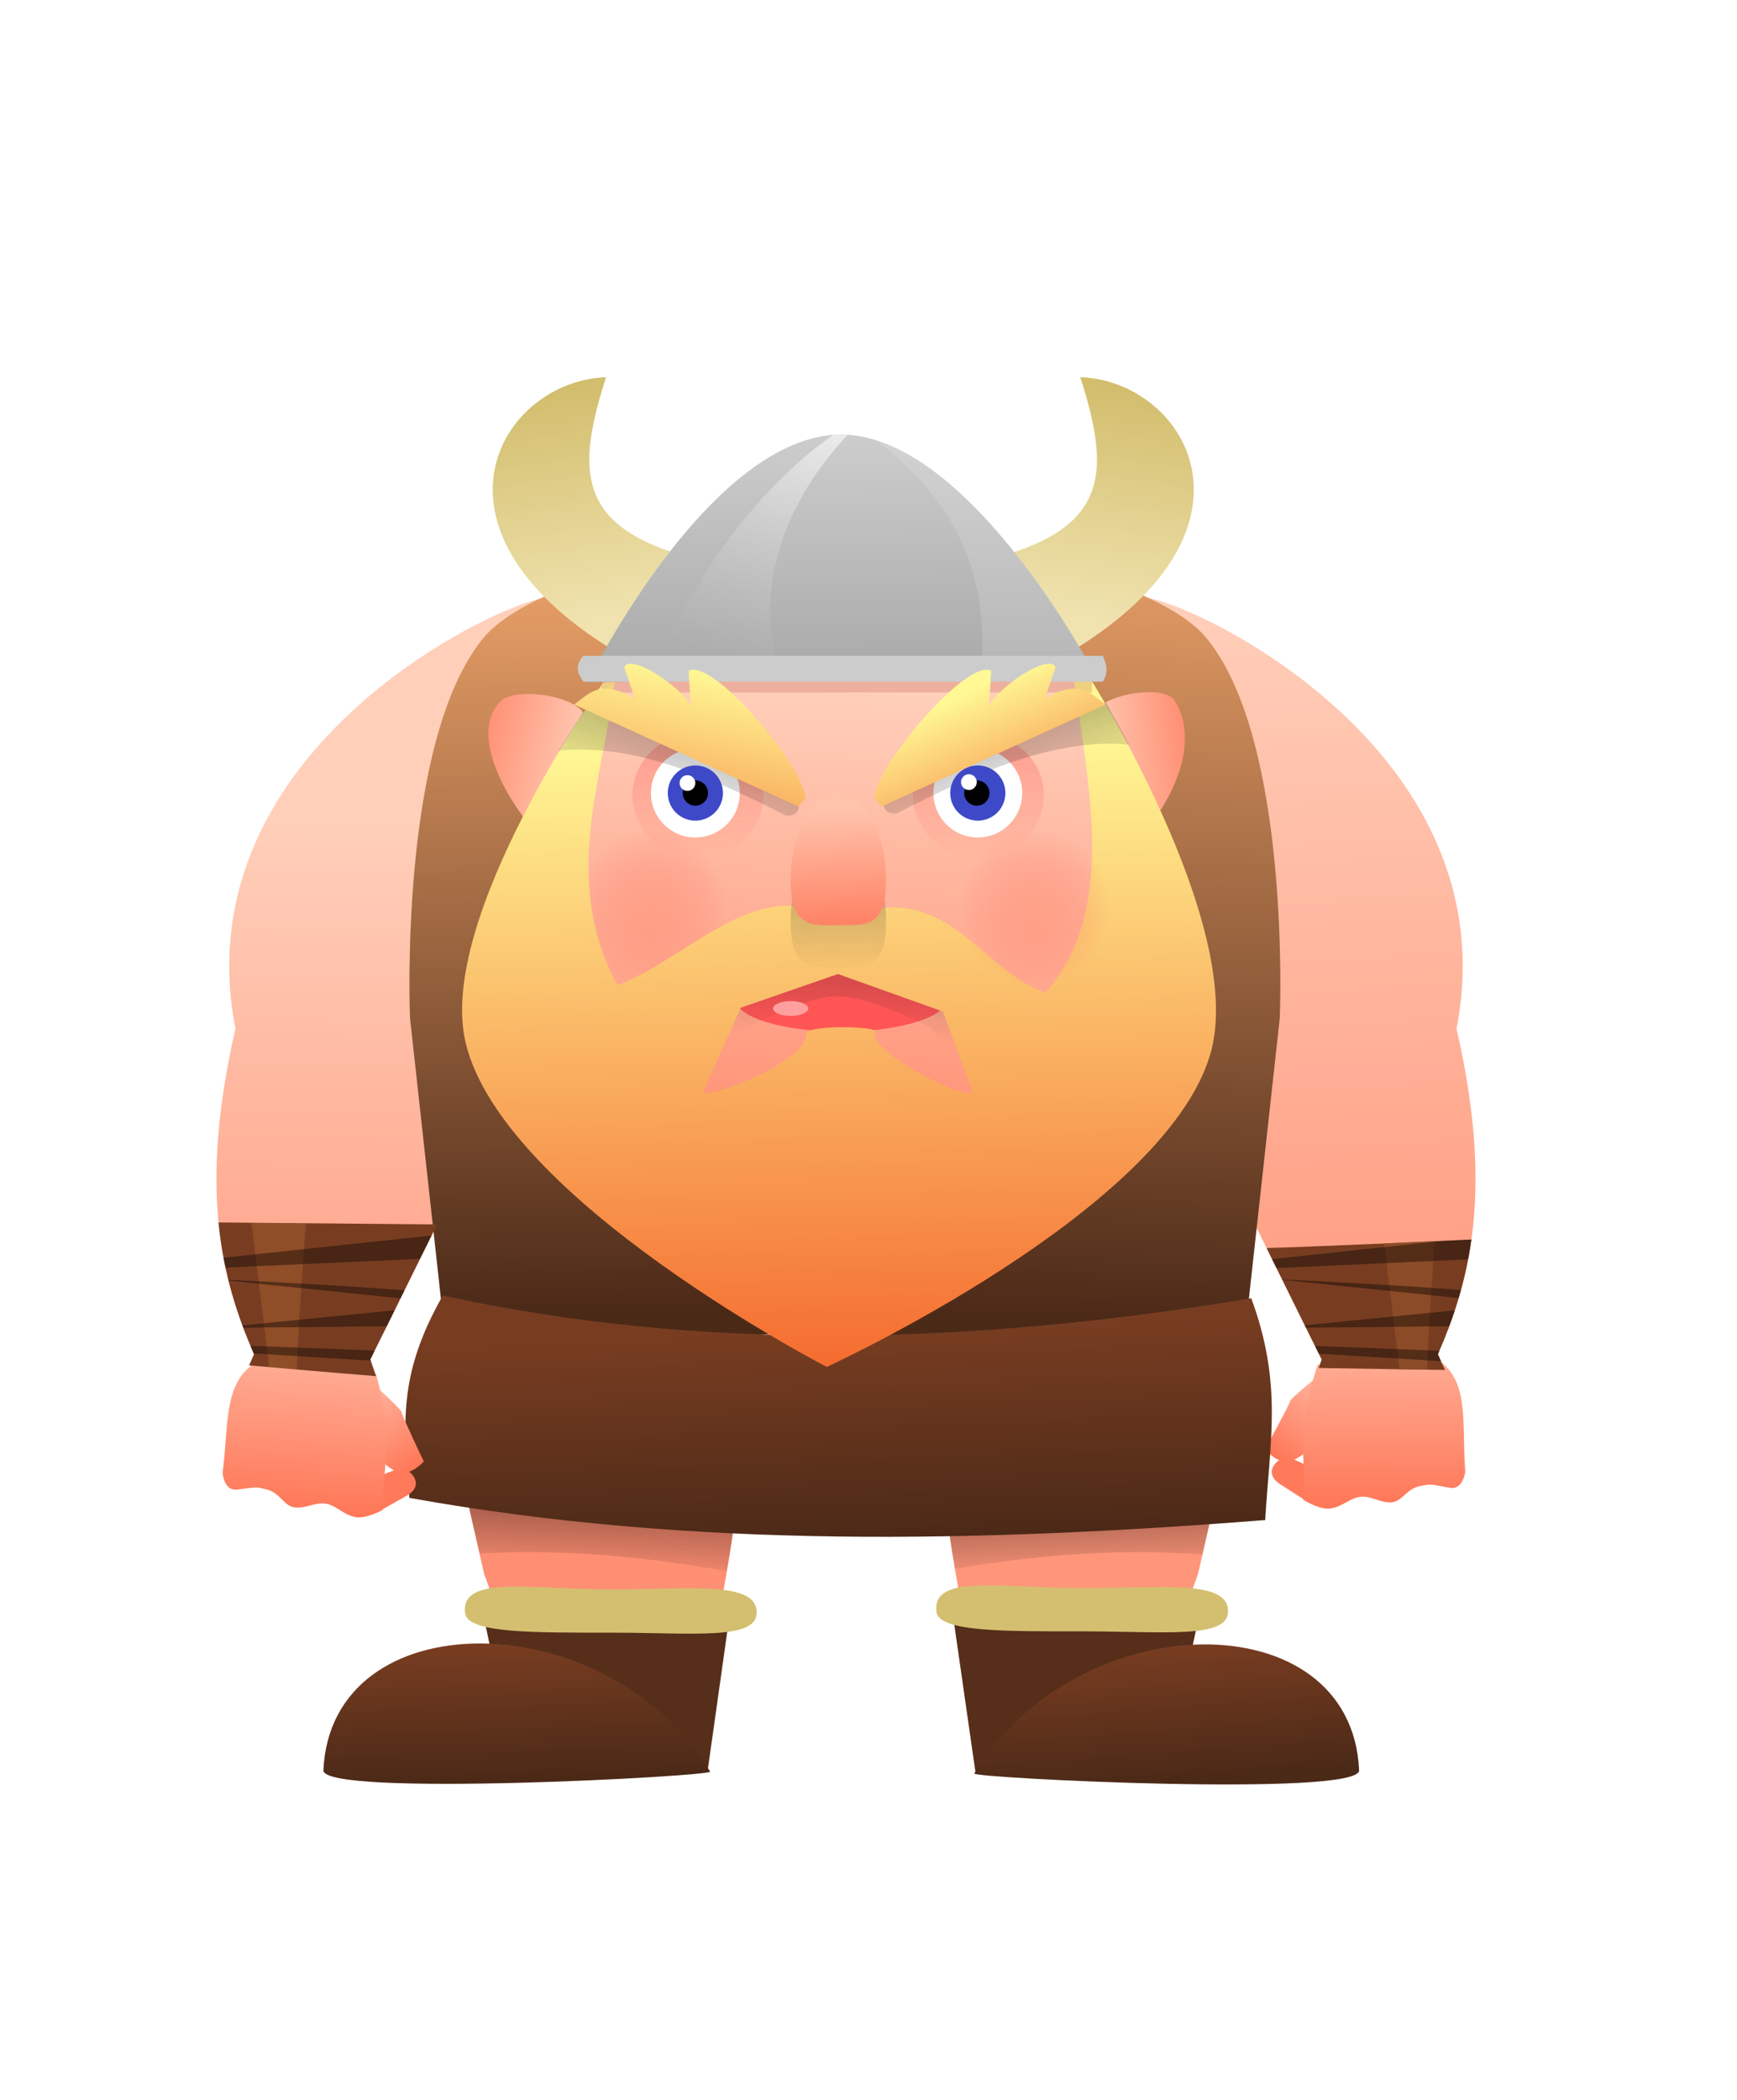 <?xml version="1.0" encoding="UTF-8" standalone="no"?>
<!-- Created with Inkscape (http://www.inkscape.org/) -->

<svg
   xmlns:dc="http://purl.org/dc/elements/1.1/"
   xmlns:cc="http://creativecommons.org/ns#"
   xmlns:rdf="http://www.w3.org/1999/02/22-rdf-syntax-ns#"
   xmlns:svg="http://www.w3.org/2000/svg"
   xmlns="http://www.w3.org/2000/svg"
   xmlns:xlink="http://www.w3.org/1999/xlink"
   xmlns:sodipodi="http://sodipodi.sourceforge.net/DTD/sodipodi-0.dtd"
   xmlns:inkscape="http://www.inkscape.org/namespaces/inkscape"
   width="93.599mm"
   height="113.157mm"
   viewBox="0 0 331.65 400.95"
   id="svg2"
   version="1.1"
   inkscape:version="0.92.4 (5da689c313, 2019-01-14)"
   sodipodi:docname="viking.svg"
   inkscape:export-filename="C:\Users\rbeta\Pictures\OGA\viking2.png"
   inkscape:export-xdpi="96"
   inkscape:export-ydpi="96">
  <defs
     id="defs4">
    <linearGradient
       inkscape:collect="always"
       id="linearGradient4480">
      <stop
         id="stop4482"
         offset="0"
         style="stop-color:#ffad95;stop-opacity:1" />
      <stop
         id="stop4484"
         offset="1"
         style="stop-color:#ff7859;stop-opacity:1" />
    </linearGradient>
    <linearGradient
       inkscape:collect="always"
       id="linearGradient4415">
      <stop
         id="stop4417"
         offset="0"
         style="stop-color:#ffc3ac;stop-opacity:1" />
      <stop
         id="stop4419"
         offset="1"
         style="stop-color:#ff7859;stop-opacity:1" />
    </linearGradient>
    <linearGradient
       inkscape:collect="always"
       id="linearGradient4542">
      <stop
         style="stop-color:#000000;stop-opacity:1;"
         offset="0"
         id="stop4544" />
      <stop
         style="stop-color:#000000;stop-opacity:0;"
         offset="1"
         id="stop4546" />
    </linearGradient>
    <linearGradient
       inkscape:collect="always"
       id="linearGradient4531">
      <stop
         id="stop4533"
         offset="0"
         style="stop-color:#4b2917;stop-opacity:1" />
      <stop
         id="stop4535"
         offset="1"
         style="stop-color:#783d21;stop-opacity:1;" />
    </linearGradient>
    <linearGradient
       inkscape:collect="always"
       id="linearGradient4525">
      <stop
         id="stop4527"
         offset="0"
         style="stop-color:#4b2917;stop-opacity:1" />
      <stop
         id="stop4529"
         offset="1"
         style="stop-color:#783d21;stop-opacity:1;" />
    </linearGradient>
    <linearGradient
       id="linearGradient4493"
       inkscape:collect="always">
      <stop
         id="stop4495"
         offset="0"
         style="stop-color:#e49c65;stop-opacity:1" />
      <stop
         id="stop4497"
         offset="1"
         style="stop-color:#4b2917;stop-opacity:1" />
    </linearGradient>
    <linearGradient
       id="linearGradient4481"
       inkscape:collect="always">
      <stop
         style="stop-color:#4b2917;stop-opacity:1"
         offset="0"
         id="stop4485" />
      <stop
         style="stop-color:#783d21;stop-opacity:1;"
         offset="1"
         id="stop4483" />
    </linearGradient>
    <linearGradient
       inkscape:collect="always"
       id="linearGradient4459">
      <stop
         style="stop-color:#e49c65;stop-opacity:1"
         offset="0"
         id="stop4461" />
      <stop
         style="stop-color:#4b2917;stop-opacity:1"
         offset="1"
         id="stop4463" />
    </linearGradient>
    <linearGradient
       inkscape:collect="always"
       id="linearGradient4427">
      <stop
         style="stop-color:#d3be6e;stop-opacity:1"
         offset="0"
         id="stop4429" />
      <stop
         style="stop-color:#f0e3af;stop-opacity:1"
         offset="1"
         id="stop4431" />
    </linearGradient>
    <linearGradient
       id="linearGradient4395"
       inkscape:collect="always">
      <stop
         id="stop4397"
         offset="0"
         style="stop-color:#a8a8a8;stop-opacity:1" />
      <stop
         id="stop4399"
         offset="1"
         style="stop-color:#cdcdcd;stop-opacity:1" />
    </linearGradient>
    <linearGradient
       inkscape:collect="always"
       id="linearGradient4318">
      <stop
         style="stop-color:#cccccc;stop-opacity:0"
         offset="0"
         id="stop4320" />
      <stop
         style="stop-color:#ffffff;stop-opacity:0.767"
         offset="1"
         id="stop4322" />
    </linearGradient>
    <linearGradient
       inkscape:collect="always"
       id="linearGradient4303">
      <stop
         style="stop-color:#808080;stop-opacity:1;"
         offset="0"
         id="stop4305" />
      <stop
         style="stop-color:#cdcdcd;stop-opacity:1"
         offset="1"
         id="stop4307" />
    </linearGradient>
    <linearGradient
       inkscape:collect="always"
       id="linearGradient4220">
      <stop
         style="stop-color:#1a1a1a;stop-opacity:1;"
         offset="0"
         id="stop4222" />
      <stop
         style="stop-color:#1a1a1a;stop-opacity:0;"
         offset="1"
         id="stop4224" />
    </linearGradient>
    <linearGradient
       id="linearGradient4211"
       inkscape:collect="always">
      <stop
         id="stop4213"
         offset="0"
         style="stop-color:#fff895;stop-opacity:1" />
      <stop
         id="stop4215"
         offset="1"
         style="stop-color:#f13c0d;stop-opacity:1" />
    </linearGradient>
    <linearGradient
       id="linearGradient4205"
       inkscape:collect="always">
      <stop
         id="stop4207"
         offset="0"
         style="stop-color:#fff895;stop-opacity:1" />
      <stop
         id="stop4209"
         offset="1"
         style="stop-color:#f13c0d;stop-opacity:1" />
    </linearGradient>
    <linearGradient
       id="linearGradient4400"
       inkscape:collect="always">
      <stop
         id="stop4402"
         offset="0"
         style="stop-color:#ff8b6e;stop-opacity:1" />
      <stop
         id="stop4404"
         offset="1"
         style="stop-color:#ff5555;stop-opacity:0;" />
    </linearGradient>
    <linearGradient
       inkscape:collect="always"
       id="linearGradient4372">
      <stop
         style="stop-color:#fff895;stop-opacity:1"
         offset="0"
         id="stop4374" />
      <stop
         style="stop-color:#f13c0d;stop-opacity:1"
         offset="1"
         id="stop4376" />
    </linearGradient>
    <linearGradient
       inkscape:collect="always"
       id="linearGradient4354">
      <stop
         style="stop-color:#ff5555;stop-opacity:1;"
         offset="0"
         id="stop4356" />
      <stop
         style="stop-color:#ff5555;stop-opacity:0;"
         offset="1"
         id="stop4358" />
    </linearGradient>
    <linearGradient
       id="linearGradient4298"
       inkscape:collect="always">
      <stop
         style="stop-color:#ffcfba;stop-opacity:1"
         offset="0"
         id="stop4302" />
      <stop
         style="stop-color:#ff7859;stop-opacity:1"
         offset="1"
         id="stop4300" />
    </linearGradient>
    <linearGradient
       inkscape:collect="always"
       id="linearGradient4278">
      <stop
         style="stop-color:#ff7859;stop-opacity:1"
         offset="0"
         id="stop4280" />
      <stop
         style="stop-color:#ffcfba;stop-opacity:1"
         offset="1"
         id="stop4282" />
    </linearGradient>
    <linearGradient
       inkscape:collect="always"
       xlink:href="#linearGradient4278"
       id="linearGradient4284"
       x1="62.182"
       y1="348.227"
       x2="65.097"
       y2="156.727"
       gradientUnits="userSpaceOnUse"
       gradientTransform="translate(0,1.5258789e-5)" />
    <linearGradient
       inkscape:collect="always"
       xlink:href="#linearGradient4278"
       id="linearGradient4292"
       x1="264.953"
       y1="351.727"
       x2="255.368"
       y2="113.227"
       gradientUnits="userSpaceOnUse"
       gradientTransform="translate(0,1.5258789e-5)" />
    <linearGradient
       inkscape:collect="always"
       xlink:href="#linearGradient4278"
       id="linearGradient4294"
       x1="83.834"
       y1="141.368"
       x2="111.733"
       y2="147.868"
       gradientUnits="userSpaceOnUse" />
    <linearGradient
       inkscape:collect="always"
       xlink:href="#linearGradient4298"
       id="linearGradient4296"
       x1="208.262"
       y1="147.868"
       x2="233.662"
       y2="144.868"
       gradientUnits="userSpaceOnUse" />
    <linearGradient
       inkscape:collect="always"
       xlink:href="#linearGradient4298"
       id="linearGradient4306"
       x1="160.091"
       y1="131.701"
       x2="156.152"
       y2="250.701"
       gradientUnits="userSpaceOnUse" />
    <linearGradient
       inkscape:collect="always"
       xlink:href="#linearGradient4415"
       id="linearGradient4320"
       x1="159.569"
       y1="154.597"
       x2="160.992"
       y2="179.824"
       gradientUnits="userSpaceOnUse" />
    <linearGradient
       inkscape:collect="always"
       xlink:href="#linearGradient4354"
       id="linearGradient4360"
       x1="131.71"
       y1="144.754"
       x2="132.138"
       y2="163.669"
       gradientUnits="userSpaceOnUse" />
    <linearGradient
       inkscape:collect="always"
       xlink:href="#linearGradient4354"
       id="linearGradient4370"
       gradientUnits="userSpaceOnUse"
       x1="131.71"
       y1="144.754"
       x2="132.138"
       y2="163.669"
       gradientTransform="translate(53.563,0)" />
    <linearGradient
       inkscape:collect="always"
       xlink:href="#linearGradient4205"
       id="linearGradient4378"
       x1="165.303"
       y1="140.606"
       x2="168.838"
       y2="301.849"
       gradientUnits="userSpaceOnUse" />
    <linearGradient
       inkscape:collect="always"
       xlink:href="#linearGradient4211"
       id="linearGradient4380"
       x1="133.29"
       y1="127.965"
       x2="121.622"
       y2="187.008"
       gradientUnits="userSpaceOnUse" />
    <linearGradient
       inkscape:collect="always"
       xlink:href="#linearGradient4372"
       id="linearGradient4388"
       x1="187.787"
       y1="130.793"
       x2="206.172"
       y2="172.159"
       gradientUnits="userSpaceOnUse" />
    <radialGradient
       inkscape:collect="always"
       xlink:href="#linearGradient4400"
       id="radialGradient4398"
       cx="129.401"
       cy="176.267"
       fx="129.401"
       fy="176.267"
       r="14.496"
       gradientTransform="matrix(1,0,0,1.037,-4.95,-9.631)"
       gradientUnits="userSpaceOnUse" />
    <radialGradient
       inkscape:collect="always"
       xlink:href="#linearGradient4400"
       id="radialGradient4408"
       gradientUnits="userSpaceOnUse"
       gradientTransform="matrix(1,0,0,1.037,68.236,-9.631)"
       cx="129.401"
       cy="176.267"
       fx="129.401"
       fy="176.267"
       r="14.496" />
    <linearGradient
       inkscape:collect="always"
       xlink:href="#linearGradient4220"
       id="linearGradient4226"
       x1="134"
       y1="133.2"
       x2="126"
       y2="156.95"
       gradientUnits="userSpaceOnUse" />
    <linearGradient
       inkscape:collect="always"
       xlink:href="#linearGradient4220"
       id="linearGradient4230"
       gradientUnits="userSpaceOnUse"
       x1="134"
       y1="133.2"
       x2="126"
       y2="156.95"
       gradientTransform="matrix(-1,0,0,1,321.247,-0.414)" />
    <linearGradient
       inkscape:collect="always"
       xlink:href="#linearGradient4220"
       id="linearGradient4270"
       x1="160.336"
       y1="155.611"
       x2="160.69"
       y2="181.597"
       gradientUnits="userSpaceOnUse"
       gradientTransform="translate(0,4)" />
    <linearGradient
       inkscape:collect="always"
       xlink:href="#linearGradient4220"
       id="linearGradient4276"
       x1="160.415"
       y1="184.495"
       x2="159.719"
       y2="198.12"
       gradientUnits="userSpaceOnUse" />
    <linearGradient
       inkscape:collect="always"
       xlink:href="#linearGradient4395"
       id="linearGradient4309"
       x1="162.393"
       y1="130.596"
       x2="161.786"
       y2="82.596"
       gradientUnits="userSpaceOnUse" />
    <linearGradient
       inkscape:collect="always"
       xlink:href="#linearGradient4318"
       id="linearGradient4324"
       x1="135.644"
       y1="125.577"
       x2="158.088"
       y2="82.577"
       gradientUnits="userSpaceOnUse" />
    <filter
       inkscape:collect="always"
       style="color-interpolation-filters:sRGB"
       id="filter4382"
       x="-0.061"
       width="1.122"
       y="-0.059"
       height="1.118">
      <feGaussianBlur
         inkscape:collect="always"
         stdDeviation="1.023"
         id="feGaussianBlur4384" />
    </filter>
    <clipPath
       clipPathUnits="userSpaceOnUse"
       id="clipPath4388">
      <path
         sodipodi:nodetypes="cscc"
         inkscape:connector-curvature="0"
         id="path4391"
         d="m 112.143,130.236 c 0,0 21.687,-44.215 46.071,-47.143 25.52,-3.064 51.071,46.071 51.071,46.071 z"
         style="opacity:1;fill:url(#linearGradient4393);fill-opacity:1;fill-rule:nonzero;stroke:none;stroke-width:15.963;stroke-linecap:round;stroke-linejoin:round;stroke-miterlimit:4;stroke-dasharray:none;stroke-opacity:1" />
    </clipPath>
    <linearGradient
       inkscape:collect="always"
       xlink:href="#linearGradient4303"
       id="linearGradient4393"
       gradientUnits="userSpaceOnUse"
       x1="162.393"
       y1="130.596"
       x2="161.786"
       y2="82.596"
       gradientTransform="translate(0,1.5258789e-5)" />
    <linearGradient
       inkscape:collect="always"
       xlink:href="#linearGradient4427"
       id="linearGradient4433"
       x1="112.814"
       y1="73.698"
       x2="119.747"
       y2="117.538"
       gradientUnits="userSpaceOnUse" />
    <linearGradient
       inkscape:collect="always"
       xlink:href="#linearGradient4427"
       id="linearGradient4437"
       gradientUnits="userSpaceOnUse"
       x1="112.814"
       y1="73.698"
       x2="119.747"
       y2="117.538"
       gradientTransform="matrix(-1,0,0,1,322.01,0)" />
    <linearGradient
       inkscape:collect="always"
       xlink:href="#linearGradient4493"
       id="linearGradient4465"
       x1="106.679"
       y1="114.444"
       x2="108.528"
       y2="250.944"
       gradientUnits="userSpaceOnUse" />
    <linearGradient
       inkscape:collect="always"
       xlink:href="#linearGradient4459"
       id="linearGradient4469"
       x1="217.608"
       y1="107.444"
       x2="212.457"
       y2="252.944"
       gradientUnits="userSpaceOnUse" />
    <linearGradient
       inkscape:collect="always"
       xlink:href="#linearGradient4481"
       id="linearGradient4479"
       x1="162.595"
       y1="294.405"
       x2="161.081"
       y2="255.405"
       gradientUnits="userSpaceOnUse"
       gradientTransform="matrix(1.054,0,0,1.048,-8.059,-14.095)" />
    <linearGradient
       inkscape:collect="always"
       xlink:href="#linearGradient4531"
       id="linearGradient4521"
       x1="92.249"
       y1="340.175"
       x2="91.252"
       y2="313.925"
       gradientUnits="userSpaceOnUse" />
    <linearGradient
       inkscape:collect="always"
       xlink:href="#linearGradient4525"
       id="linearGradient4523"
       x1="225.497"
       y1="339.925"
       x2="223.5"
       y2="313.925"
       gradientUnits="userSpaceOnUse" />
    <linearGradient
       inkscape:collect="always"
       xlink:href="#linearGradient4542"
       id="linearGradient4548"
       x1="109.5"
       y1="283.075"
       x2="108.75"
       y2="301.325"
       gradientUnits="userSpaceOnUse"
       gradientTransform="translate(0,1.5258789e-5)" />
    <linearGradient
       inkscape:collect="always"
       xlink:href="#linearGradient4542"
       id="linearGradient4552"
       gradientUnits="userSpaceOnUse"
       x1="109.5"
       y1="283.075"
       x2="108.75"
       y2="301.325"
       gradientTransform="matrix(-1,0,0,1,318.5,1.5258789e-5)" />
    <clipPath
       clipPathUnits="userSpaceOnUse"
       id="clipPath4582">
      <path
         id="path4584"
         d="m 41.721,233.373 c 0.967,9.935 3.612,17.849 6.768,25.145 -0.317,0.79 -0.629,1.483 -0.936,2.137 6.65,0.582 16.886,1.475 24.248,2.059 l -1.09,-3.184 12.732,-25.777 -41.723,-0.379 z"
         style="opacity:1;fill:#783d21;fill-opacity:1;fill-rule:nonzero;stroke:none;stroke-width:15.963;stroke-linecap:round;stroke-linejoin:round;stroke-miterlimit:4;stroke-dasharray:none;stroke-opacity:1"
         inkscape:connector-curvature="0" />
    </clipPath>
    <clipPath
       clipPathUnits="userSpaceOnUse"
       id="clipPath4586">
      <path
         id="path4588"
         d="m 41.721,233.373 c 0.967,9.935 3.612,17.849 6.768,25.145 -0.317,0.79 -0.629,1.483 -0.936,2.137 6.65,0.582 16.886,1.475 24.248,2.059 l -1.09,-3.184 12.732,-25.777 -41.723,-0.379 z"
         style="opacity:1;fill:#783d21;fill-opacity:1;fill-rule:nonzero;stroke:none;stroke-width:15.963;stroke-linecap:round;stroke-linejoin:round;stroke-miterlimit:4;stroke-dasharray:none;stroke-opacity:1"
         inkscape:connector-curvature="0" />
    </clipPath>
    <clipPath
       clipPathUnits="userSpaceOnUse"
       id="clipPath4590">
      <path
         id="path4592"
         d="m 41.721,233.373 c 0.967,9.935 3.612,17.849 6.768,25.145 -0.317,0.79 -0.629,1.483 -0.936,2.137 6.65,0.582 16.886,1.475 24.248,2.059 l -1.09,-3.184 12.732,-25.777 -41.723,-0.379 z"
         style="opacity:1;fill:#783d21;fill-opacity:1;fill-rule:nonzero;stroke:none;stroke-width:15.963;stroke-linecap:round;stroke-linejoin:round;stroke-miterlimit:4;stroke-dasharray:none;stroke-opacity:1"
         inkscape:connector-curvature="0" />
    </clipPath>
    <clipPath
       clipPathUnits="userSpaceOnUse"
       id="clipPath4594">
      <path
         id="path4596"
         d="m 41.721,233.373 c 0.967,9.935 3.612,17.849 6.768,25.145 -0.317,0.79 -0.629,1.483 -0.936,2.137 6.65,0.582 16.886,1.475 24.248,2.059 l -1.09,-3.184 12.732,-25.777 -41.723,-0.379 z"
         style="opacity:1;fill:#783d21;fill-opacity:1;fill-rule:nonzero;stroke:none;stroke-width:15.963;stroke-linecap:round;stroke-linejoin:round;stroke-miterlimit:4;stroke-dasharray:none;stroke-opacity:1"
         inkscape:connector-curvature="0" />
    </clipPath>
    <clipPath
       clipPathUnits="userSpaceOnUse"
       id="clipPath4600">
      <path
         id="path4602"
         d="m 280.938,236.633 c -9.007,0.417 -29.808,1.371 -39.107,1.619 l 10.51,21.277 -0.557,1.627 c 7.927,0.129 20.96,0.341 24.135,0.371 -0.439,-0.878 -0.893,-1.858 -1.355,-3.01 2.802,-6.478 5.195,-13.45 6.375,-21.885 z"
         style="opacity:1;fill:#783d21;fill-opacity:1;fill-rule:nonzero;stroke:none;stroke-width:15.963;stroke-linecap:round;stroke-linejoin:round;stroke-miterlimit:4;stroke-dasharray:none;stroke-opacity:1"
         inkscape:connector-curvature="0" />
    </clipPath>
    <clipPath
       clipPathUnits="userSpaceOnUse"
       id="clipPath4604">
      <path
         id="path4606"
         d="m 280.938,236.633 c -9.007,0.417 -29.808,1.371 -39.107,1.619 l 10.51,21.277 -0.557,1.627 c 7.927,0.129 20.96,0.341 24.135,0.371 -0.439,-0.878 -0.893,-1.858 -1.355,-3.01 2.802,-6.478 5.195,-13.45 6.375,-21.885 z"
         style="opacity:1;fill:#783d21;fill-opacity:1;fill-rule:nonzero;stroke:none;stroke-width:15.963;stroke-linecap:round;stroke-linejoin:round;stroke-miterlimit:4;stroke-dasharray:none;stroke-opacity:1"
         inkscape:connector-curvature="0" />
    </clipPath>
    <clipPath
       clipPathUnits="userSpaceOnUse"
       id="clipPath4608">
      <path
         id="path4610"
         d="m 280.938,236.633 c -9.007,0.417 -29.808,1.371 -39.107,1.619 l 10.51,21.277 -0.557,1.627 c 7.927,0.129 20.96,0.341 24.135,0.371 -0.439,-0.878 -0.893,-1.858 -1.355,-3.01 2.802,-6.478 5.195,-13.45 6.375,-21.885 z"
         style="opacity:1;fill:#783d21;fill-opacity:1;fill-rule:nonzero;stroke:none;stroke-width:15.963;stroke-linecap:round;stroke-linejoin:round;stroke-miterlimit:4;stroke-dasharray:none;stroke-opacity:1"
         inkscape:connector-curvature="0" />
    </clipPath>
    <clipPath
       clipPathUnits="userSpaceOnUse"
       id="clipPath4612">
      <path
         id="path4614"
         d="m 280.938,236.633 c -9.007,0.417 -29.808,1.371 -39.107,1.619 l 10.51,21.277 -0.557,1.627 c 7.927,0.129 20.96,0.341 24.135,0.371 -0.439,-0.878 -0.893,-1.858 -1.355,-3.01 2.802,-6.478 5.195,-13.45 6.375,-21.885 z"
         style="opacity:1;fill:#783d21;fill-opacity:1;fill-rule:nonzero;stroke:none;stroke-width:15.963;stroke-linecap:round;stroke-linejoin:round;stroke-miterlimit:4;stroke-dasharray:none;stroke-opacity:1"
         inkscape:connector-curvature="0" />
    </clipPath>
    <filter
       inkscape:label="Chalk and Sponge"
       inkscape:menu="Distort"
       inkscape:menu-tooltip="Low turbulence gives sponge look and high turbulence chalk"
       width="1.6"
       height="2"
       y="-0.5"
       x="-0.3"
       style="color-interpolation-filters:sRGB;"
       id="filter4879">
      <feTurbulence
         baseFrequency="0.4"
         type="fractalNoise"
         seed="0"
         numOctaves="5"
         result="result1"
         id="feTurbulence4881" />
      <feDisplacementMap
         xChannelSelector="R"
         yChannelSelector="G"
         scale="30"
         in="SourceGraphic"
         in2="result1"
         id="feDisplacementMap4883" />
    </filter>
    <linearGradient
       inkscape:collect="always"
       xlink:href="#linearGradient4480"
       id="linearGradient4477"
       x1="61.205"
       y1="260.163"
       x2="59.355"
       y2="288.162"
       gradientUnits="userSpaceOnUse" />
    <linearGradient
       inkscape:collect="always"
       xlink:href="#linearGradient4480"
       id="linearGradient4500"
       x1="71.143"
       y1="267.417"
       x2="79.326"
       y2="279.824"
       gradientUnits="userSpaceOnUse" />
    <linearGradient
       inkscape:collect="always"
       xlink:href="#linearGradient4480"
       id="linearGradient4528"
       gradientUnits="userSpaceOnUse"
       x1="71.143"
       y1="267.417"
       x2="79.326"
       y2="279.824" />
    <linearGradient
       inkscape:collect="always"
       xlink:href="#linearGradient4480"
       id="linearGradient4530"
       gradientUnits="userSpaceOnUse"
       x1="61.205"
       y1="260.163"
       x2="59.355"
       y2="288.162" />
    <filter
       x="-0.3"
       width="1.6"
       y="-0.3"
       height="1.6"
       style="color-interpolation-filters:sRGB;"
       inkscape:label="Felt Feather"
       id="filter4562">
      <feGaussianBlur
         stdDeviation="15 15"
         result="blur"
         id="feGaussianBlur4564" />
      <feComposite
         in="SourceGraphic"
         in2="blur"
         operator="atop"
         result="composite1"
         id="feComposite4566" />
      <feComposite
         in2="composite1"
         operator="in"
         result="composite2"
         id="feComposite4568" />
      <feComposite
         in2="composite2"
         operator="in"
         result="composite3"
         id="feComposite4570" />
      <feTurbulence
         type="fractalNoise"
         numOctaves="3"
         seed="1"
         baseFrequency="0.05 0.05"
         result="turbulence"
         id="feTurbulence4572" />
      <feDisplacementMap
         in="composite3"
         in2="turbulence"
         xChannelSelector="R"
         scale="30"
         yChannelSelector="G"
         result="map"
         id="feDisplacementMap4574" />
      <feColorMatrix
         values="1 0 0 0 0 0 1 0 0 0 0 0 1 0 0 0 0 0 1 -0 "
         result="colormatrix"
         id="feColorMatrix4576" />
      <feComposite
         in="composite3"
         in2="colormatrix"
         operator="atop"
         result="composite4"
         id="feComposite4578" />
    </filter>
    <filter
       x="-0.3"
       width="1.6"
       y="-0.3"
       height="1.6"
       style="color-interpolation-filters:sRGB;"
       inkscape:label="Felt Feather"
       id="filter4656">
      <feGaussianBlur
         stdDeviation="15 15"
         result="blur"
         id="feGaussianBlur4658" />
      <feComposite
         in="SourceGraphic"
         in2="blur"
         operator="atop"
         result="composite1"
         id="feComposite4660" />
      <feComposite
         in2="composite1"
         operator="in"
         result="composite2"
         id="feComposite4662" />
      <feComposite
         in2="composite2"
         operator="in"
         result="composite3"
         id="feComposite4664" />
      <feTurbulence
         type="fractalNoise"
         numOctaves="3"
         seed="1"
         baseFrequency="0.05 0.05"
         result="turbulence"
         id="feTurbulence4666" />
      <feDisplacementMap
         in="composite3"
         in2="turbulence"
         xChannelSelector="R"
         scale="30"
         yChannelSelector="G"
         result="map"
         id="feDisplacementMap4668" />
      <feColorMatrix
         values="1 0 0 0 0 0 1 0 0 0 0 0 1 0 0 0 0 0 1 -0 "
         result="colormatrix"
         id="feColorMatrix4670" />
      <feComposite
         in="composite3"
         in2="colormatrix"
         operator="atop"
         result="composite4"
         id="feComposite4672" />
    </filter>
    <filter
       inkscape:label="Chalk and Sponge"
       inkscape:menu="Distort"
       inkscape:menu-tooltip="Low turbulence gives sponge look and high turbulence chalk"
       width="1.6"
       height="2"
       y="-0.5"
       x="-0.3"
       style="color-interpolation-filters:sRGB;"
       id="filter4678">
      <feTurbulence
         baseFrequency="0.4"
         type="fractalNoise"
         seed="0"
         numOctaves="5"
         result="result1"
         id="feTurbulence4680" />
      <feDisplacementMap
         xChannelSelector="R"
         yChannelSelector="G"
         scale="30"
         in="SourceGraphic"
         in2="result1"
         id="feDisplacementMap4682" />
    </filter>
  </defs>
  <sodipodi:namedview
     id="base"
     pagecolor="#ffffff"
     bordercolor="#666666"
     borderopacity="1.0"
     inkscape:pageopacity="0.0"
     inkscape:pageshadow="2"
     inkscape:zoom="1.339319"
     inkscape:cx="61.506881"
     inkscape:cy="183.37659"
     inkscape:document-units="px"
     inkscape:current-layer="layer2"
     showgrid="false"
     fit-margin-top="0"
     fit-margin-left="0"
     fit-margin-right="0"
     fit-margin-bottom="0"
     inkscape:window-width="1600"
     inkscape:window-height="877"
     inkscape:window-x="-8"
     inkscape:window-y="-8"
     inkscape:window-maximized="1"
     showguides="true" />
  <g
     inkscape:groupmode="layer"
     id="layer2"
     inkscape:label="Layer 2"
     style="opacity:1">
    <g
       id="g4520"
       transform="matrix(-0.998,-0.057,-0.057,0.998,338.206,2.809)">
      <path
         style="opacity:1;fill:#ff795b;fill-opacity:1;fill-rule:nonzero;stroke:none;stroke-width:15.963;stroke-linecap:round;stroke-linejoin:round;stroke-miterlimit:4;stroke-dasharray:none;stroke-opacity:1"
         d="m 72.238,288.579 c 0,0 4.632,-2.599 5.304,-2.973 3.814,-2.125 0.796,-4.955 -0.515,-5.213 -1.114,-0.219 -4.389,1.378 -4.389,1.378 l -4.32,0.835 z"
         id="path4522"
         inkscape:connector-curvature="0"
         sodipodi:nodetypes="cssccc" />
      <path
         style="opacity:1;fill:url(#linearGradient4528);fill-opacity:1;fill-rule:nonzero;stroke:none;stroke-width:15.963;stroke-linecap:round;stroke-linejoin:round;stroke-miterlimit:4;stroke-dasharray:none;stroke-opacity:1"
         d="m 71.275,264.208 c 0,0 5.412,4.884 5.412,5.412 0,0.528 4.224,9.371 4.224,9.371 0,0 -2.285,2.693 -4.752,2.112 -2.467,-0.581 -8.183,-6.995 -8.183,-6.995 z"
         id="path4524"
         inkscape:connector-curvature="0"
         sodipodi:nodetypes="csczcc" />
      <path
         style="opacity:1;fill:url(#linearGradient4530);fill-opacity:1;fill-rule:nonzero;stroke:none;stroke-width:15.963;stroke-linecap:round;stroke-linejoin:round;stroke-miterlimit:4;stroke-dasharray:none;stroke-opacity:1"
         d="m 49.1,259.985 c -6.56,3.741 -5.356,11.921 -6.599,21.118 0,0 0.191,3.606 2.818,3.261 3.984,-0.524 3.533,-0.512 5.492,-0.05 2.773,0.655 3.367,3.273 5.549,3.472 2.134,0.194 3.925,-1.102 5.959,-0.71 1.995,0.385 3.265,2.149 5.621,2.558 2.02,0.351 5.183,-1.403 5.183,-1.403 -0.231,-8.328 2.329,-12.596 -1.333,-25.915 z"
         id="path4526"
         inkscape:connector-curvature="0"
         sodipodi:nodetypes="ccsssssccc" />
    </g>
    <path
       sodipodi:nodetypes="ccccc"
       inkscape:connector-curvature="0"
       id="path4517"
       d="m 229.249,306.95 -3.5,16.5 -39.5,14.875 -4.25,-29.625 z"
       style="opacity:1;fill:#562e19;fill-opacity:1;fill-rule:nonzero;stroke:none;stroke-width:15.963;stroke-linecap:round;stroke-linejoin:round;stroke-miterlimit:4;stroke-dasharray:none;stroke-opacity:1" />
    <path
       sodipodi:nodetypes="csc"
       inkscape:connector-curvature="0"
       id="path4519"
       d="m 186.017,338.566 c -0.483,0.876 73.717,4.566 73.482,-0.616 -1.473,-32.544 -53.894,-31.727 -73.482,0.616 z"
       style="opacity:1;fill:url(#linearGradient4523);fill-opacity:1;fill-rule:nonzero;stroke:none;stroke-width:15.963;stroke-linecap:round;stroke-linejoin:round;stroke-miterlimit:4;stroke-dasharray:none;stroke-opacity:1" />
    <path
       style="opacity:1;fill:#562e19;fill-opacity:1;fill-rule:nonzero;stroke:none;stroke-width:15.963;stroke-linecap:round;stroke-linejoin:round;stroke-miterlimit:4;stroke-dasharray:none;stroke-opacity:1"
       d="m 92,306.95 3.5,16.5 39.625,14.5 4.125,-29.25 z"
       id="path4515"
       inkscape:connector-curvature="0"
       sodipodi:nodetypes="ccccc" />
    <path
       style="opacity:1;fill:#ff8f73;fill-opacity:1;fill-rule:nonzero;stroke:none;stroke-width:15.963;stroke-linecap:round;stroke-linejoin:round;stroke-miterlimit:4;stroke-dasharray:none;stroke-opacity:1"
       d="m 87.378,278.216 5.051,22.223 2.02,5.556 43.437,-1.01 c 0,0 5.051,-26.264 2.02,-25.254 -3.03,1.01 -52.528,-1.515 -52.528,-1.515 z"
       id="path4166"
       inkscape:connector-curvature="0" />
    <path
       inkscape:connector-curvature="0"
       id="path4168"
       d="m 233.808,278.216 -5.051,22.223 -2.02,5.556 -43.437,-1.01 c 0,0 -5.051,-26.264 -2.02,-25.254 3.03,1.01 52.528,-1.515 52.528,-1.515 z"
       style="opacity:1;fill:#ff967a;fill-opacity:1;fill-rule:nonzero;stroke:none;stroke-width:15.963;stroke-linecap:round;stroke-linejoin:round;stroke-miterlimit:4;stroke-dasharray:none;stroke-opacity:1" />
    <path
       style="opacity:1;fill:url(#linearGradient4284);fill-opacity:1;fill-rule:nonzero;stroke:none;stroke-width:15.963;stroke-linecap:round;stroke-linejoin:round;stroke-miterlimit:4;stroke-dasharray:none;stroke-opacity:1"
       d="M 105.088 114.027 C 97.956 113.661 34.398 142.119 44.951 196.395 C 38.55 224.299 41.543 240.873 46.891 254.607 L 73.143 254.607 L 91.418 217.607 L 105.598 114.154 C 105.489 114.082 105.318 114.039 105.088 114.027 z "
       transform="translate(0,-1.5258789e-5)"
       id="path4154" />
    <path
       style="opacity:1;fill:url(#linearGradient4292);fill-opacity:1;fill-rule:nonzero;stroke:none;stroke-width:15.963;stroke-linecap:round;stroke-linejoin:round;stroke-miterlimit:4;stroke-dasharray:none;stroke-opacity:1"
       d="M 217.963 114.027 C 217.733 114.039 217.561 114.082 217.453 114.154 L 231.631 217.607 L 250.738 256.289 L 275.496 256.289 C 281.252 242.219 284.762 225.444 278.098 196.395 C 288.651 142.119 225.095 113.661 217.963 114.027 z "
       transform="translate(0,-1.5258789e-5)"
       id="path4156" />
    <path
       style="opacity:0.474;fill:url(#linearGradient4548);fill-opacity:1;fill-rule:nonzero;stroke:none;stroke-width:15.963;stroke-linecap:round;stroke-linejoin:round;stroke-miterlimit:4;stroke-dasharray:none;stroke-opacity:1"
       d="M 88.227 281.949 L 91.555 296.59 C 104.81 295.817 120.111 296.601 138.785 299.957 C 139.725 294.473 141.031 285.977 140.85 281.949 L 88.227 281.949 z "
       transform="translate(0,-1.5258789e-5)"
       id="rect4537" />
    <path
       style="opacity:0.474;fill:url(#linearGradient4552);fill-opacity:1;fill-rule:nonzero;stroke:none;stroke-width:15.963;stroke-linecap:round;stroke-linejoin:round;stroke-miterlimit:4;stroke-dasharray:none;stroke-opacity:1"
       d="M 180.338 281.949 C 180.162 285.87 181.391 293.995 182.324 299.49 C 201.069 296.308 216.329 295.779 229.59 296.775 L 232.961 281.949 L 180.338 281.949 z "
       transform="translate(0,-1.5258789e-5)"
       id="path4550" />
    <path
       style="opacity:1;fill:url(#linearGradient4465);fill-opacity:1;fill-rule:nonzero;stroke:none;stroke-width:15.963;stroke-linecap:round;stroke-linejoin:round;stroke-miterlimit:4;stroke-dasharray:none;stroke-opacity:1"
       d="m 122.734,107.501 c 0,0 -22.877,5.293 -30.305,14.142 -16.426,19.569 -14.142,72.731 -14.142,72.731 l 6.061,55.053 c 21.486,6.234 39.291,7.295 65.43,5.015 z"
       id="path4160"
       inkscape:connector-curvature="0"
       sodipodi:nodetypes="cscccc" />
    <path
       sodipodi:nodetypes="cscccc"
       inkscape:connector-curvature="0"
       id="path4162"
       d="m 199.902,107.501 c 0,0 22.877,5.293 30.305,14.142 16.426,19.569 14.142,72.731 14.142,72.731 l -6.061,55.053 c -21.486,6.234 -46.791,8.295 -72.93,6.015 z"
       style="opacity:1;fill:url(#linearGradient4469);fill-opacity:1;fill-rule:nonzero;stroke:none;stroke-width:15.963;stroke-linecap:round;stroke-linejoin:round;stroke-miterlimit:4;stroke-dasharray:none;stroke-opacity:1" />
    <path
       style="opacity:1;fill:url(#linearGradient4479);fill-opacity:1;fill-rule:nonzero;stroke:none;stroke-width:15.963;stroke-linecap:round;stroke-linejoin:round;stroke-miterlimit:4;stroke-dasharray:none;stroke-opacity:1"
       d="m 84.553,247.315 c 49.181,10.772 100.954,9.444 154.354,0.529 6.054,16.449 3.527,27.275 2.661,42.347 -54.467,4.228 -108.935,5.539 -163.402,-4.235 -1.081,-13.937 -2.347,-23.311 6.387,-38.642 z"
       id="path4164"
       inkscape:connector-curvature="0"
       sodipodi:nodetypes="ccccc" />
    <path
       style="opacity:1;fill:url(#linearGradient4306);fill-opacity:1;fill-rule:nonzero;stroke:none;stroke-width:15.963;stroke-linecap:round;stroke-linejoin:round;stroke-miterlimit:4;stroke-dasharray:none;stroke-opacity:1"
       d="m 115.662,127.199 90.914,1.01 7.576,77.277 -50.508,21.718 -55.053,-18.183 2.525,-62.124 z"
       id="path4158"
       inkscape:connector-curvature="0" />
    <ellipse
       style="opacity:1;fill:#ff5555;fill-opacity:1;fill-rule:nonzero;stroke:none;stroke-width:15.963;stroke-linecap:round;stroke-linejoin:round;stroke-miterlimit:4;stroke-dasharray:none;stroke-opacity:1"
       id="path4273"
       cx="160.602"
       cy="190.674"
       rx="20.241"
       ry="6.276" />
    <g
       id="g4515">
      <path
         sodipodi:nodetypes="cssccc"
         inkscape:connector-curvature="0"
         id="path4502"
         d="m 72.238,288.579 c 0,0 4.632,-2.599 5.304,-2.973 3.814,-2.125 0.796,-4.955 -0.515,-5.213 -1.114,-0.219 -4.389,1.378 -4.389,1.378 l -4.32,0.835 z"
         style="opacity:1;fill:#ff795b;fill-opacity:1;fill-rule:nonzero;stroke:none;stroke-width:15.963;stroke-linecap:round;stroke-linejoin:round;stroke-miterlimit:4;stroke-dasharray:none;stroke-opacity:1" />
      <path
         sodipodi:nodetypes="csczcc"
         inkscape:connector-curvature="0"
         id="path4498"
         d="m 71.275,264.208 c 0,0 5.412,4.884 5.412,5.412 0,0.528 4.224,9.371 4.224,9.371 0,0 -2.285,2.693 -4.752,2.112 -2.467,-0.581 -8.183,-6.995 -8.183,-6.995 z"
         style="opacity:1;fill:url(#linearGradient4500);fill-opacity:1;fill-rule:nonzero;stroke:none;stroke-width:15.963;stroke-linecap:round;stroke-linejoin:round;stroke-miterlimit:4;stroke-dasharray:none;stroke-opacity:1" />
      <path
         sodipodi:nodetypes="ccsssssccc"
         inkscape:connector-curvature="0"
         id="path4473"
         d="m 49.1,259.985 c -6.56,3.741 -5.356,11.921 -6.599,21.118 0,0 0.191,3.606 2.818,3.261 3.984,-0.524 3.533,-0.512 5.492,-0.05 2.773,0.655 3.367,3.273 5.549,3.472 2.134,0.194 3.925,-1.102 5.959,-0.71 1.995,0.385 3.265,2.149 5.621,2.558 2.02,0.351 5.183,-1.403 5.183,-1.403 -0.231,-8.328 2.329,-12.596 -1.333,-25.915 z"
         style="opacity:1;fill:url(#linearGradient4477);fill-opacity:1;fill-rule:nonzero;stroke:none;stroke-width:15.963;stroke-linecap:round;stroke-linejoin:round;stroke-miterlimit:4;stroke-dasharray:none;stroke-opacity:1" />
    </g>
    <path
       style="opacity:1;fill:#783d21;fill-opacity:1;fill-rule:nonzero;stroke:none;stroke-width:15.963;stroke-linecap:round;stroke-linejoin:round;stroke-miterlimit:4;stroke-dasharray:none;stroke-opacity:1"
       d="M 41.721 233.373 C 42.688 243.308 45.333 251.222 48.488 258.518 C 48.171 259.307 47.859 260 47.553 260.654 C 54.203 261.237 64.439 262.13 71.801 262.713 L 70.711 259.529 L 83.443 233.752 L 41.721 233.373 z "
       transform="translate(0,-1.5258789e-5)"
       id="path4174" />
    <path
       style="opacity:1;fill:#783d21;fill-opacity:1;fill-rule:nonzero;stroke:none;stroke-width:15.963;stroke-linecap:round;stroke-linejoin:round;stroke-miterlimit:4;stroke-dasharray:none;stroke-opacity:1"
       d="M 280.938 236.633 C 271.93 237.05 251.13 238.003 241.83 238.252 L 252.34 259.529 L 251.783 261.156 C 259.71 261.285 272.744 261.498 275.918 261.527 C 275.479 260.65 275.025 259.67 274.562 258.518 C 277.364 252.04 279.758 245.067 280.938 236.633 z "
       transform="translate(0,-1.5258789e-5)"
       id="path4179" />
    <path
       style="opacity:0.842;fill:#904e29;fill-opacity:1;fill-rule:nonzero;stroke:none;stroke-width:15.963;stroke-linecap:round;stroke-linejoin:round;stroke-miterlimit:4;stroke-dasharray:none;stroke-opacity:1"
       d="M 273.953 236.947 C 270.845 237.089 267.97 237.219 264.279 237.381 L 267.225 261.395 C 269.033 261.422 271.226 261.458 272.461 261.475 C 272.616 255.684 273.339 245.214 273.953 236.947 z "
       transform="translate(0,-1.5258789e-5)"
       id="path4423" />
    <path
       style="opacity:1;fill:url(#linearGradient4294);fill-opacity:1;fill-rule:nonzero;stroke:none;stroke-width:15.963;stroke-linecap:round;stroke-linejoin:round;stroke-miterlimit:4;stroke-dasharray:none;stroke-opacity:1"
       d="m 111.081,139.321 c 4.242,-5.755 -11.984,-8.736 -15.412,-5.52 -9.865,9.253 13.457,36.343 14.427,28.09 z"
       id="path4184"
       inkscape:connector-curvature="0"
       sodipodi:nodetypes="cscc" />
    <path
       sodipodi:nodetypes="cscc"
       inkscape:connector-curvature="0"
       id="path4186"
       d="m 208.915,139.321 c -4.242,-5.755 12.97,-9.536 15.412,-5.52 8.365,13.753 -13.457,36.343 -14.427,28.09 z"
       style="opacity:1;fill:url(#linearGradient4296);fill-opacity:1;fill-rule:nonzero;stroke:none;stroke-width:15.963;stroke-linecap:round;stroke-linejoin:round;stroke-miterlimit:4;stroke-dasharray:none;stroke-opacity:1" />
    <ellipse
       style="opacity:0.305;fill:url(#linearGradient4360);fill-opacity:1;fill-rule:nonzero;stroke:none;stroke-width:15.963;stroke-linecap:round;stroke-linejoin:round;stroke-miterlimit:4;stroke-dasharray:none;stroke-opacity:1"
       id="path4350"
       cx="133.25"
       cy="151.825"
       rx="12.5"
       ry="11.875" />
    <ellipse
       style="opacity:0.41;fill:url(#radialGradient4398);fill-opacity:1.0;fill-rule:nonzero;stroke:none;stroke-width:15.963;stroke-linecap:round;stroke-linejoin:round;stroke-miterlimit:4;stroke-dasharray:none;stroke-opacity:1"
       id="path4390"
       cx="124.451"
       cy="173.085"
       rx="14.496"
       ry="15.026" />
    <path
       style="opacity:0.211;fill:url(#linearGradient4276);fill-opacity:1;fill-rule:nonzero;stroke:none;stroke-width:15.963;stroke-linecap:round;stroke-linejoin:round;stroke-miterlimit:4;stroke-dasharray:none;stroke-opacity:1"
       d="m 133.29,211.269 8.421,-14.635 c 0,0 11.928,-6.416 17.992,-6.419 7.053,-0.004 18.329,6.157 18.329,6.157 l 7.937,14.544 -4.243,-20.683 -21.567,-6.01 -19.976,6.894 z"
       id="path4274"
       inkscape:connector-curvature="0"
       sodipodi:nodetypes="ccscccccc" />
    <path
       style="opacity:1;fill:url(#linearGradient4378);fill-opacity:1;fill-rule:nonzero;stroke:none;stroke-width:15.963;stroke-linecap:round;stroke-linejoin:round;stroke-miterlimit:4;stroke-dasharray:none;stroke-opacity:1"
       d="M 207.5 128.449 L 205 129.521 C 208.09 151.418 213.079 174.052 199.643 189.521 C 186.309 184.879 180.872 166.813 159.643 175.594 C 144.933 166.491 131.722 182.835 117.857 188.094 C 106.953 167.732 115.278 148.651 117.5 129.164 L 115 130.594 C 115 130.594 83.155 175.402 88.928 199.164 C 96.212 229.148 157.857 260.949 157.857 260.949 C 157.857 260.949 222.157 231.495 231.072 201.307 C 238.301 176.827 207.5 128.449 207.5 128.449 z M 160 185.949 L 180 193.094 L 185.715 208.449 C 183.67 210.153 164.993 200.003 167.143 197.021 C 167.978 195.863 153.851 195.595 153.928 197.379 C 154.157 202.71 134.818 210.047 134.285 208.449 L 141.428 192.379 L 160 185.949 z "
       transform="translate(0,-1.5258789e-5)"
       id="path4204" />
    <path
       style="opacity:1;fill:#d4bf70;fill-opacity:1;fill-rule:nonzero;stroke:none;stroke-width:15.963;stroke-linecap:round;stroke-linejoin:round;stroke-miterlimit:4;stroke-dasharray:none;stroke-opacity:1"
       d="m 144.475,307.95 c -0.117,5.185 -12.169,3.734 -27.544,3.734 -15.375,0 -27.659,0.114 -28.135,-3.734 -0.906,-7.338 12.464,-4.519 27.839,-4.519 15.375,0 27.979,-1.696 27.839,4.519 z"
       id="path4209"
       inkscape:connector-curvature="0"
       sodipodi:nodetypes="sssss" />
    <path
       style="opacity:1;fill:#000080;fill-opacity:1;fill-rule:nonzero;stroke:none;stroke-width:15.963;stroke-linecap:round;stroke-linejoin:round;stroke-miterlimit:4;stroke-dasharray:none;stroke-opacity:1"
       d="M 104.286,258.093 62.857,169.879"
       id="path4217"
       inkscape:connector-curvature="0" />
    <path
       style="opacity:1;fill:url(#linearGradient4433);fill-opacity:1;fill-rule:nonzero;stroke:none;stroke-width:15.963;stroke-linecap:round;stroke-linejoin:round;stroke-miterlimit:4;stroke-dasharray:none;stroke-opacity:1"
       d="M 117.143,124.164 C 117.857,122.736 130,105.95 130,105.95 110.092,99.98 110.162,89.326 115.714,72.021 96.02,72.648 78.316,100.392 117.143,124.164 Z"
       id="path4227"
       inkscape:connector-curvature="0"
       sodipodi:nodetypes="cccc" />
    <path
       sodipodi:nodetypes="cccc"
       inkscape:connector-curvature="0"
       id="path4229"
       d="m 204.79,124.164 c -0.714,-1.429 -12.857,-18.214 -12.857,-18.214 19.908,-5.97 19.838,-16.624 14.286,-33.929 19.694,0.626 37.399,28.37 -1.429,52.143 z"
       style="opacity:1;fill:#f0e3af;fill-opacity:1;fill-rule:nonzero;stroke:none;stroke-width:15.963;stroke-linecap:round;stroke-linejoin:round;stroke-miterlimit:4;stroke-dasharray:none;stroke-opacity:1" />
    <path
       sodipodi:nodetypes="cccc"
       inkscape:connector-curvature="0"
       id="path4435"
       d="m 204.867,124.164 c -0.714,-1.429 -12.857,-18.214 -12.857,-18.214 19.908,-5.97 19.838,-16.624 14.286,-33.929 19.694,0.626 37.399,28.37 -1.429,52.143 z"
       style="opacity:1;fill:url(#linearGradient4437);fill-opacity:1;fill-rule:nonzero;stroke:none;stroke-width:15.963;stroke-linecap:round;stroke-linejoin:round;stroke-miterlimit:4;stroke-dasharray:none;stroke-opacity:1" />
    <path
       style="opacity:1;fill:url(#linearGradient4309);fill-opacity:1;fill-rule:nonzero;stroke:none;stroke-width:15.963;stroke-linecap:round;stroke-linejoin:round;stroke-miterlimit:4;stroke-dasharray:none;stroke-opacity:1"
       d="m 112.143,130.236 c 0,0 21.687,-44.215 46.071,-47.143 25.52,-3.064 51.071,46.071 51.071,46.071 z"
       id="path4233"
       inkscape:connector-curvature="0"
       sodipodi:nodetypes="cscc" />
    <path
       style="opacity:0.767;fill:url(#linearGradient4324);fill-opacity:1;fill-rule:nonzero;stroke:none;stroke-width:15.963;stroke-linecap:round;stroke-linejoin:round;stroke-miterlimit:4;stroke-dasharray:none;stroke-opacity:1"
       d="M 160.605 82.955 C 160.101 82.953 159.597 82.978 159.092 83.016 C 136.829 98.567 123.779 127.996 126.5 128.449 L 149 129.199 C 142.474 108.539 153.642 91.768 161.838 83 C 161.428 82.973 161.016 82.957 160.605 82.955 z "
       transform="translate(0,-1.5258789e-5)"
       id="path4313" />
    <path
       style="opacity:0.429;fill:#f2f2f2;fill-opacity:1;fill-rule:nonzero;stroke:none;stroke-width:15.963;stroke-linecap:round;stroke-linejoin:round;stroke-miterlimit:4;stroke-dasharray:none;stroke-opacity:1;filter:url(#filter4382)"
       d="M 167.264 84.047 C 183.865 96.616 188.094 110.731 187.5 125.449 L 207.4 125.77 C 202.012 116.353 185.454 89.76 167.264 84.047 z "
       transform="translate(0,-1.5258789e-5)"
       id="path4357"
       clip-path="url(#clipPath4388)" />
    <circle
       style="opacity:1;fill:#ffffff;fill-opacity:1;fill-rule:nonzero;stroke:none;stroke-width:15.963;stroke-linecap:round;stroke-linejoin:round;stroke-miterlimit:4;stroke-dasharray:none;stroke-opacity:1"
       id="path4244"
       cx="132.768"
       cy="151.396"
       r="8.482" />
    <path
       style="opacity:0.41;fill:url(#linearGradient4226);fill-opacity:1;fill-rule:nonzero;stroke:none;stroke-width:15.963;stroke-linecap:round;stroke-linejoin:round;stroke-miterlimit:4;stroke-dasharray:none;stroke-opacity:1"
       d="m 111.875,135.075 40.625,16.875 c 0.232,2.079 0.218,3.966 -2.5,3.75 -14.167,-7.304 -29.208,-13.945 -43.375,-12.375 z"
       id="path4218"
       inkscape:connector-curvature="0"
       sodipodi:nodetypes="ccccc" />
    <rect
       style="opacity:0.203;fill:#ab332e;fill-opacity:1;fill-rule:nonzero;stroke:none;stroke-width:15.963;stroke-linecap:round;stroke-linejoin:round;stroke-miterlimit:4;stroke-dasharray:none;stroke-opacity:1"
       id="rect4875"
       width="93.75"
       height="3.75"
       x="114.75"
       y="128.45" />
    <path
       style="opacity:1;fill:#cccccc;fill-opacity:1;fill-rule:nonzero;stroke:none;stroke-width:15.963;stroke-linecap:round;stroke-linejoin:round;stroke-miterlimit:4;stroke-dasharray:none;stroke-opacity:1"
       d="m 111.369,125.196 99.184,0 c 0.955,1.883 0.931,3.521 0,4.932 l -99.184,0 c -0.803,-1.376 -1.923,-2.647 0,-4.932 z"
       id="rect4872"
       inkscape:connector-curvature="0"
       sodipodi:nodetypes="ccccc" />
    <path
       style="opacity:1;fill:url(#linearGradient4380);fill-opacity:1;fill-rule:nonzero;stroke:none;stroke-width:15.963;stroke-linecap:round;stroke-linejoin:round;stroke-miterlimit:4;stroke-dasharray:none;stroke-opacity:1"
       d="m 153.796,152.363 c -0.51,-6.527 -17.921,-26.857 -22.325,-24.293 0,0 0.526,9.787 0.911,8.709 1.179,-3.297 -11.765,-12.635 -13.213,-9.396 l 2.05,5.959 c -6.863,-3.915 -8.804,-0.757 -11.618,1.146 l 42.827,19.48"
       id="path4240"
       inkscape:connector-curvature="0"
       sodipodi:nodetypes="ccscccc" />
    <ellipse
       ry="11.875"
       rx="12.5"
       cy="151.825"
       cx="186.813"
       id="ellipse4368"
       style="opacity:0.305;fill:url(#linearGradient4370);fill-opacity:1;fill-rule:nonzero;stroke:none;stroke-width:15.963;stroke-linecap:round;stroke-linejoin:round;stroke-miterlimit:4;stroke-dasharray:none;stroke-opacity:1" />
    <ellipse
       ry="15.026"
       rx="14.496"
       cy="173.085"
       cx="197.636"
       id="ellipse4406"
       style="opacity:0.41;fill:url(#radialGradient4408);fill-opacity:1;fill-rule:nonzero;stroke:none;stroke-width:15.963;stroke-linecap:round;stroke-linejoin:round;stroke-miterlimit:4;stroke-dasharray:none;stroke-opacity:1" />
    <circle
       r="8.482"
       cy="151.396"
       cx="186.696"
       id="circle4246"
       style="opacity:1;fill:#ffffff;fill-opacity:1;fill-rule:nonzero;stroke:none;stroke-width:15.963;stroke-linecap:round;stroke-linejoin:round;stroke-miterlimit:4;stroke-dasharray:none;stroke-opacity:1" />
    <path
       sodipodi:nodetypes="ccccc"
       inkscape:connector-curvature="0"
       id="path4228"
       d="m 211.14,134.13 -42.393,17.405 c -0.232,2.079 -0.218,3.966 2.5,3.75 14.167,-7.304 30.269,-14.652 44.436,-13.082 z"
       style="opacity:0.41;fill:url(#linearGradient4230);fill-opacity:1;fill-rule:nonzero;stroke:none;stroke-width:15.963;stroke-linecap:round;stroke-linejoin:round;stroke-miterlimit:4;stroke-dasharray:none;stroke-opacity:1" />
    <path
       sodipodi:nodetypes="ccscccc"
       inkscape:connector-curvature="0"
       id="path4242"
       d="m 166.928,152.363 c 0.51,-6.527 17.921,-26.857 22.325,-24.293 0,0 -0.526,9.787 -0.911,8.709 -1.179,-3.297 11.765,-12.635 13.213,-9.396 l -2.05,5.959 c 6.863,-3.915 8.804,-0.757 11.618,1.146 l -42.827,19.48"
       style="opacity:1;fill:url(#linearGradient4388);fill-opacity:1;fill-rule:nonzero;stroke:none;stroke-width:15.963;stroke-linecap:round;stroke-linejoin:round;stroke-miterlimit:4;stroke-dasharray:none;stroke-opacity:1" />
    <circle
       r="5.268"
       cy="151.396"
       cx="132.768"
       id="circle4260"
       style="opacity:1;fill:#3e49c7;fill-opacity:1;fill-rule:nonzero;stroke:none;stroke-width:15.963;stroke-linecap:round;stroke-linejoin:round;stroke-miterlimit:4;stroke-dasharray:none;stroke-opacity:1" />
    <circle
       style="opacity:1;fill:#3e49c7;fill-opacity:1;fill-rule:nonzero;stroke:none;stroke-width:15.963;stroke-linecap:round;stroke-linejoin:round;stroke-miterlimit:4;stroke-dasharray:none;stroke-opacity:1"
       id="circle4262"
       cx="186.696"
       cy="151.396"
       r="5.268" />
    <circle
       style="opacity:1;fill:#000000;fill-opacity:1;fill-rule:nonzero;stroke:none;stroke-width:15.963;stroke-linecap:round;stroke-linejoin:round;stroke-miterlimit:4;stroke-dasharray:none;stroke-opacity:1"
       id="circle4266"
       cx="132.768"
       cy="151.396"
       r="2.416" />
    <path
       sodipodi:nodetypes="sssss"
       inkscape:connector-curvature="0"
       id="path4232"
       d="m 169.175,176.05 c 0,9.228 -4.076,8.569 -9.104,8.569 -5.028,-1e-5 -9.104,0.659 -9.104,-8.569 0,-9.228 4.076,-16.709 9.104,-16.709 5.028,-1e-5 9.104,7.481 9.104,16.709 z"
       style="opacity:0.365;fill:url(#linearGradient4270);fill-opacity:1;fill-rule:nonzero;stroke:none;stroke-width:15.963;stroke-linecap:round;stroke-linejoin:round;stroke-miterlimit:4;stroke-dasharray:none;stroke-opacity:1" />
    <path
       style="opacity:1;fill:url(#linearGradient4320);fill-opacity:1;fill-rule:nonzero;stroke:none;stroke-width:15.963;stroke-linecap:round;stroke-linejoin:round;stroke-miterlimit:4;stroke-dasharray:none;stroke-opacity:1"
       d="m 169.175,168.05 c 0,9.228 -4.076,8.569 -9.104,8.569 -5.028,-1e-5 -9.104,0.659 -9.104,-8.569 0,-9.228 4.076,-16.709 9.104,-16.709 5.028,-1e-5 9.104,7.481 9.104,16.709 z"
       id="path4270"
       inkscape:connector-curvature="0"
       sodipodi:nodetypes="sssss" />
    <circle
       r="2.416"
       cy="151.396"
       cx="186.508"
       id="circle4328"
       style="opacity:1;fill:#000000;fill-opacity:1;fill-rule:nonzero;stroke:none;stroke-width:15.963;stroke-linecap:round;stroke-linejoin:round;stroke-miterlimit:4;stroke-dasharray:none;stroke-opacity:1" />
    <circle
       style="opacity:1;fill:#ffffff;fill-opacity:1;fill-rule:nonzero;stroke:none;stroke-width:15.963;stroke-linecap:round;stroke-linejoin:round;stroke-miterlimit:4;stroke-dasharray:none;stroke-opacity:1"
       id="path4330"
       cx="131.257"
       cy="149.485"
       r="1.503" />
    <circle
       r="1.503"
       cy="149.308"
       cx="184.997"
       id="circle4332"
       style="opacity:1;fill:#ffffff;fill-opacity:1;fill-rule:nonzero;stroke:none;stroke-width:15.963;stroke-linecap:round;stroke-linejoin:round;stroke-miterlimit:4;stroke-dasharray:none;stroke-opacity:1" />
    <ellipse
       style="opacity:1;fill:#ffa0a0;fill-opacity:1;fill-rule:nonzero;stroke:none;stroke-width:15.963;stroke-linecap:round;stroke-linejoin:round;stroke-miterlimit:4;stroke-dasharray:none;stroke-opacity:1"
       id="path4334"
       cx="150.967"
       cy="192.53"
       rx="3.359"
       ry="1.414" />
    <path
       sodipodi:nodetypes="sssss"
       inkscape:connector-curvature="0"
       id="path4477"
       d="m 234.475,307.7 c -0.117,5.185 -12.169,3.734 -27.544,3.734 -15.375,0 -27.659,0.114 -28.135,-3.734 -0.906,-7.338 12.464,-4.519 27.839,-4.519 15.375,0 27.979,-1.696 27.839,4.519 z"
       style="opacity:1;fill:#d4bf70;fill-opacity:1;fill-rule:nonzero;stroke:none;stroke-width:15.963;stroke-linecap:round;stroke-linejoin:round;stroke-miterlimit:4;stroke-dasharray:none;stroke-opacity:1" />
    <path
       style="opacity:1;fill:url(#linearGradient4521);fill-opacity:1;fill-rule:nonzero;stroke:none;stroke-width:15.963;stroke-linecap:round;stroke-linejoin:round;stroke-miterlimit:4;stroke-dasharray:none;stroke-opacity:1"
       d="m 135.586,338.213 c 0.483,0.876 -74.07,4.919 -73.836,-0.263 1.473,-32.544 54.247,-32.08 73.836,0.263 z"
       id="path4513"
       inkscape:connector-curvature="0"
       sodipodi:nodetypes="csc" />
    <path
       style="opacity:0.211;fill:#e78d45;fill-opacity:1;fill-rule:nonzero;stroke:none;stroke-width:15.963;stroke-linecap:round;stroke-linejoin:round;stroke-miterlimit:4;stroke-dasharray:none;stroke-opacity:1"
       d="M 48.014 233.43 L 51.393 260.988 C 53.096 261.137 54.795 261.285 56.68 261.447 C 56.858 254.862 57.79 241.832 58.422 233.525 L 48.014 233.43 z "
       transform="translate(0,-1.5258789e-5)"
       id="path4421" />
    <path
       style="opacity:0.4;fill:#000000;fill-opacity:1;fill-rule:nonzero;stroke:none;stroke-width:15.963;stroke-linecap:round;stroke-linejoin:round;stroke-miterlimit:4;stroke-dasharray:none;stroke-opacity:1"
       d="m 34.648,240.967 51.265,-5.48 c 0,0 0.53,4.596 -0.177,4.596 -0.707,0 -47.376,2.121 -47.376,2.121 z"
       id="path4562"
       inkscape:connector-curvature="0"
       clip-path="url(#clipPath4594)" />
    <path
       style="opacity:0.4;fill:#000000;fill-opacity:1;fill-rule:nonzero;stroke:none;stroke-width:15.963;stroke-linecap:round;stroke-linejoin:round;stroke-miterlimit:4;stroke-dasharray:none;stroke-opacity:1"
       d="m 40.482,244.149 c 0,0 39.775,1.945 39.775,2.652 0,0.707 -2.121,1.237 -2.121,1.237"
       id="path4564"
       inkscape:connector-curvature="0"
       clip-path="url(#clipPath4590)" />
    <path
       style="opacity:0.4;fill:#000000;fill-opacity:1;fill-rule:nonzero;stroke:none;stroke-width:15.963;stroke-linecap:round;stroke-linejoin:round;stroke-miterlimit:4;stroke-dasharray:none;stroke-opacity:1"
       d="m 41.366,253.518 35.532,-3.536 -0.53,3.182 z"
       id="path4566"
       inkscape:connector-curvature="0"
       clip-path="url(#clipPath4586)" />
    <path
       style="opacity:0.4;fill:#000000;fill-opacity:1;fill-rule:nonzero;stroke:none;stroke-width:15.963;stroke-linecap:round;stroke-linejoin:round;stroke-miterlimit:4;stroke-dasharray:none;stroke-opacity:1"
       d="m 46.669,256.877 27.754,1.061 -1.414,1.945 -25.986,-1.591 z"
       id="path4570"
       inkscape:connector-curvature="0"
       clip-path="url(#clipPath4582)" />
    <path
       inkscape:connector-curvature="0"
       id="path4572"
       d="m 237.234,240.967 51.265,-5.48 c 0,0 0.53,4.596 -0.177,4.596 -0.707,0 -47.376,2.121 -47.376,2.121 z"
       style="opacity:0.4;fill:#000000;fill-opacity:1;fill-rule:nonzero;stroke:none;stroke-width:15.963;stroke-linecap:round;stroke-linejoin:round;stroke-miterlimit:4;stroke-dasharray:none;stroke-opacity:1"
       clip-path="url(#clipPath4612)" />
    <path
       inkscape:connector-curvature="0"
       id="path4574"
       d="m 243.068,244.149 c 0,0 39.775,1.945 39.775,2.652 0,0.707 -2.121,1.237 -2.121,1.237"
       style="opacity:0.4;fill:#000000;fill-opacity:1;fill-rule:nonzero;stroke:none;stroke-width:15.963;stroke-linecap:round;stroke-linejoin:round;stroke-miterlimit:4;stroke-dasharray:none;stroke-opacity:1"
       clip-path="url(#clipPath4608)" />
    <path
       inkscape:connector-curvature="0"
       id="path4576"
       d="m 243.952,253.518 35.532,-3.536 -0.53,3.182 z"
       style="opacity:0.4;fill:#000000;fill-opacity:1;fill-rule:nonzero;stroke:none;stroke-width:15.963;stroke-linecap:round;stroke-linejoin:round;stroke-miterlimit:4;stroke-dasharray:none;stroke-opacity:1"
       clip-path="url(#clipPath4604)" />
    <path
       inkscape:connector-curvature="0"
       id="path4578"
       d="m 249.255,256.877 27.754,1.061 -1.414,1.945 -25.986,-1.591 z"
       style="opacity:0.4;fill:#000000;fill-opacity:1;fill-rule:nonzero;stroke:none;stroke-width:15.963;stroke-linecap:round;stroke-linejoin:round;stroke-miterlimit:4;stroke-dasharray:none;stroke-opacity:1"
       clip-path="url(#clipPath4600)" />
  </g>
</svg>
